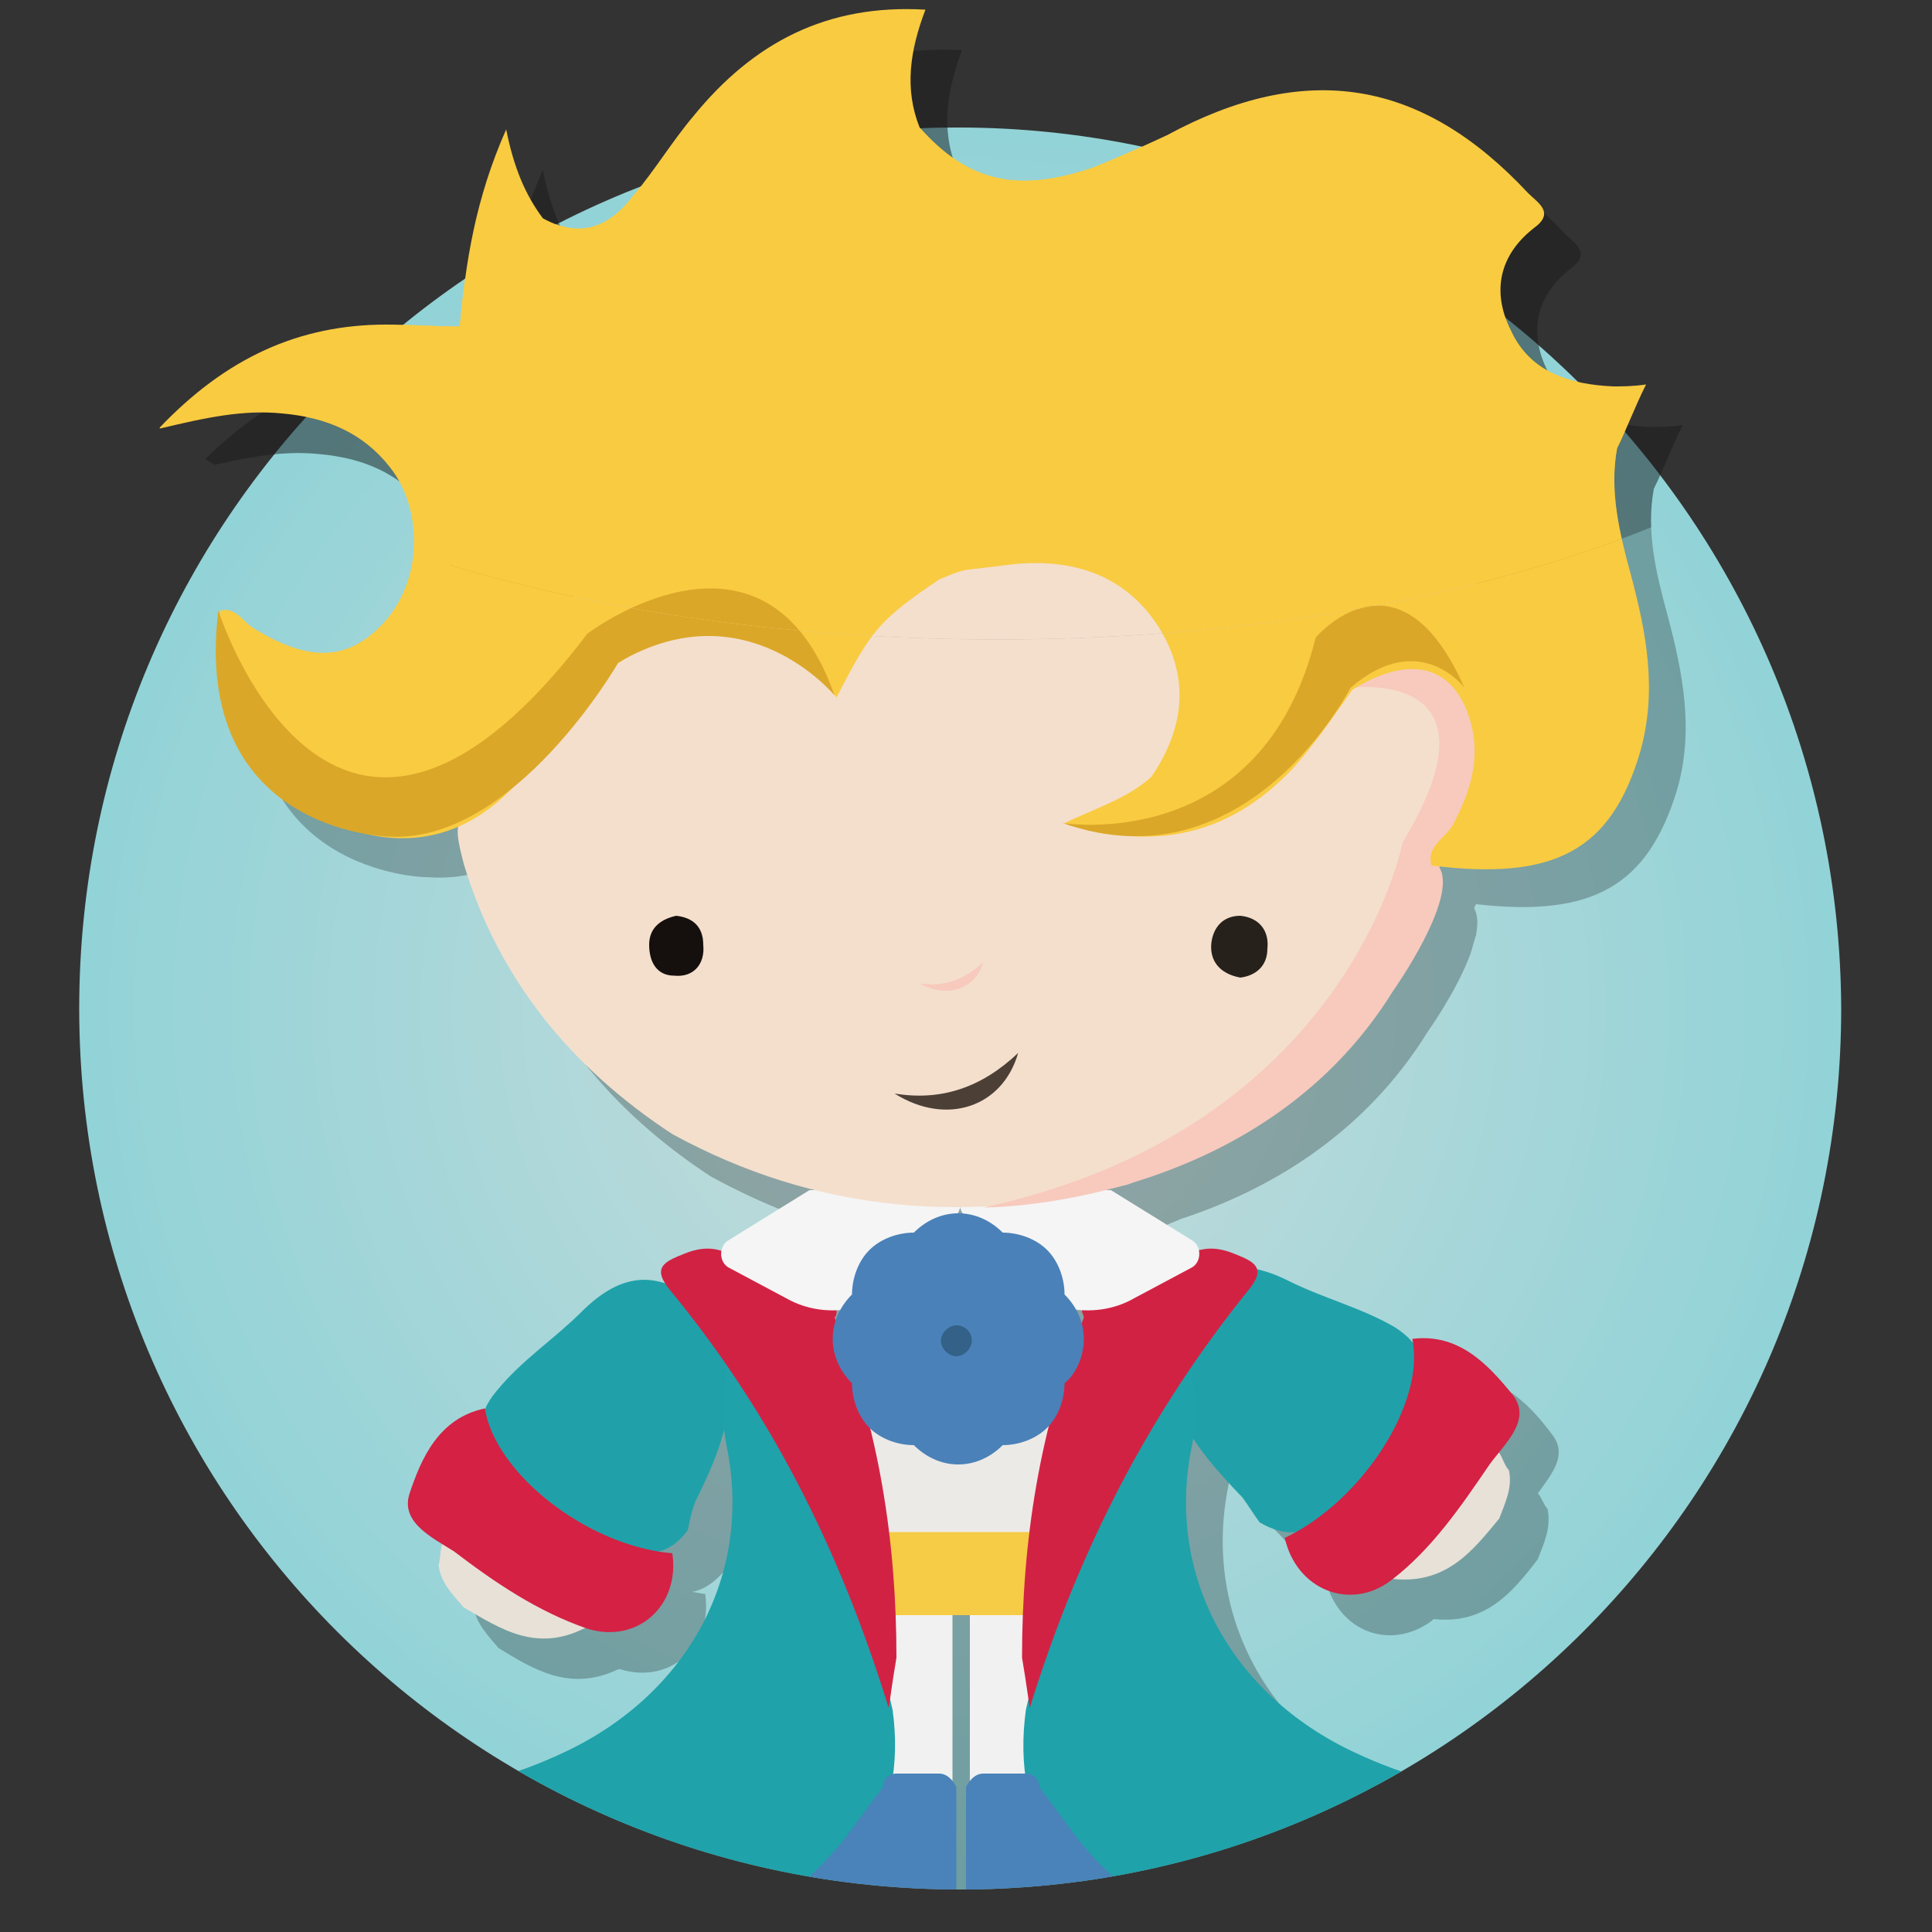 <?xml version="1.0" encoding="utf-8"?>
<!-- Generator: Adobe Illustrator 21.0.2, SVG Export Plug-In . SVG Version: 6.00 Build 0)  -->
<svg version="1.1" id="Capa_1" xmlns="http://www.w3.org/2000/svg" xmlns:xlink="http://www.w3.org/1999/xlink" x="0px" y="0px"
	 viewBox="0 0 100 100" style="enable-background:new 0 0 100 100;" xml:space="preserve">
<rect x="0" y="0" width="100" height="100" fill="#333333" stroke="none"/>
<g>
	<g>
		<defs>
			<rect id="SVGID_36_" x="-120" width="100" height="100"/>
		</defs>
		<clipPath id="SVGID_2_">
			<use xlink:href="#SVGID_36_"  style="overflow:visible;"/>
		</clipPath>
		<g style="clip-path:url(#SVGID_2_);">
			<defs>
				<rect id="SVGID_49_" x="-120" width="100" height="100"/>
			</defs>
			<clipPath id="SVGID_4_">
				<use xlink:href="#SVGID_49_"  style="overflow:visible;"/>
			</clipPath>
			<g style="clip-path:url(#SVGID_4_);">
				<defs>
					<path id="SVGID_51_" d="M11.1,52.2C11.1,27,31.5,6.6,56.7,6.6s45.6,20.4,45.6,45.6S81.9,97.7,56.7,97.7S11.1,77.3,11.1,52.2"/>
				</defs>
				<clipPath id="SVGID_5_">
					<use xlink:href="#SVGID_51_"  style="overflow:visible;"/>
				</clipPath>
				<g style="opacity:0.25;clip-path:url(#SVGID_5_);">
					<g>
						<defs>
							<rect id="SVGID_53_" x="-30" y="2.5" width="177.4" height="127.5"/>
						</defs>
						<clipPath id="SVGID_7_">
							<use xlink:href="#SVGID_53_"  style="overflow:visible;"/>
						</clipPath>
						<path style="clip-path:url(#SVGID_7_);" d="M147.2,125.2c-2.8-14.1-10.5-23.7-23.3-28.6c-9.2-3.5-18.8-3.3-28.3-1.9
							c-5.6,0.8-11.2,0.5-16.5-2c-6.4-3-9.8-9.2-8.4-15.9c0-0.2,0.1-0.3,0.1-0.4c0.7,1.1,1.6,2.1,2.6,3.1c0.4,0.4,0.6,0.9,0.9,1.3
							c0.7,0.4,1.3,0.6,2,0.5c-0.2,0.1-0.4,0.2-0.6,0.4c0.6,2.7,3.3,3.8,5.5,2.2c0,0,0.1-0.1,0.1-0.1c2.7,0.3,4.1-1.4,5.4-3.1
							c0.3-0.8,0.7-1.6,0.5-2.6c-0.2-0.2-0.3-0.6-0.5-0.8c0.7-1,1.6-2,0.7-3.1c-1.2-1.6-2.8-3.2-5.2-2.9c0,0.1,0,0.2,0,0.3
							c-0.2-0.3-0.6-0.6-1-0.8c-1.7-1.1-3.7-1.5-5.5-2.4c-0.6-0.3-1.1-0.5-1.6-0.6C74,67.4,73.6,67.2,73,67
							c-0.7-0.3-1.3-0.4-1.9-0.2c0-0.2-0.1-0.4-0.4-0.6l-4.2-2.6h-0.2c0.4-0.1,0.8-0.2,1.2-0.3c0.2-0.1,0.5-0.2,0.7-0.3
							c4.3-1.4,9.4-4.2,12.8-9.7c0,0,1.5-2.1,2.2-4c0.1-0.3,0.2-0.7,0.3-1c0.1-0.6,0.1-1-0.1-1.4l0.1-0.2c6.1,0.7,8.9-1,10.4-5.9
							c0.9-3.1,0.3-6.1-0.5-9.1c-0.6-2.2-1.1-4.3-0.7-6.5c0.5-1,0.9-2.1,1.5-3.3C93.5,21.9,93,22,92.5,22c-2.2-0.1-4.3-0.7-5.3-2.9
							c-1-2-0.6-3.9,1.2-5.3c1.1-0.8,0.2-1.3-0.3-1.8c-5.5-5.9-11.5-6.9-18.7-3c-1.3,0.6-2.6,1.2-3.9,1.7c-3.9,1.3-6.4,0.7-8.9-2.1
							c-0.8-2-0.5-4,0.3-6.1C51.9,2.3,48,4.3,45,8c-1.1,1.3-2,2.8-3.1,4.1c-1.2,1.6-2.7,2.3-4.7,1.2c-0.9-1.2-1.5-2.6-1.9-4.6
							c-1.6,3.6-2.1,6.9-2.4,10.2c-1.3,0-2.6-0.1-3.8-0.1c-4.5,0-8.3,1.7-11.8,5.4c2.5-0.6,4.4-1,6.4-0.8c2.3,0.2,4.2,1,5.6,2.8
							c1.8,2.3,1.6,6-0.4,8.1c-1.8,1.9-3.8,2-6.7,0.2c-0.5-0.3-0.9-1.1-1.7-0.9c-1.4,11.5,8.7,11.7,8.7,11.7c0,0,0.1,0,0.1,0
							c1.3,0.1,2.5-0.1,3.6-0.6c-0.1,0.5,0,1.1,0.3,2.1c1.8,6,5.6,10.6,10.8,14c2.4,1.3,4.8,2.3,7.3,2.9h-0.3l-4.2,2.6
							c-0.2,0.1-0.3,0.4-0.4,0.6c-0.6-0.2-1.2-0.1-1.9,0.2c-0.9,0.3-1.5,0.6-1,1.5c-1.5-0.5-2.9,0.1-4.3,1.5
							c-1.4,1.4-3.1,2.5-4.4,4.1c-0.3,0.4-0.5,0.8-0.6,1.1c0-0.1,0-0.2-0.1-0.3c-2.4,0.5-3.3,2.6-3.9,4.4c-0.4,1.3,0.7,2,1.7,2.6
							c-0.1,0.3-0.1,0.7-0.2,1c0.1,0.9,0.8,1.6,1.3,2.2c1.8,1.1,3.7,2.3,6.2,1.1c0,0,0.1,0,0.1,0c2.6,0.8,4.8-1.2,4.4-3.9
							c-0.2,0-0.5-0.1-0.7-0.1c0.6-0.1,1.2-0.5,1.7-1.1c0.1-0.5,0.2-1,0.4-1.5c0.6-1.2,1.1-2.5,1.4-3.7c0,0.3,0.1,0.6,0.1,0.8
							c1.4,6.7-2,12.9-8.4,15.9c-5.3,2.5-10.8,2.8-16.5,2c-9.6-1.4-19.1-1.5-28.3,1.9c-12.8,4.8-20.5,14.4-23.3,28.6
							c-0.4,2-0.3,2.8,0.2,4.9c0.9-0.2,0.9-1.3,1.6-1.7c1-1.6,1.9-3.2,2.8-4.8c2.3-0.5,3.9-2.3,5.9-3.4c5.4-3.2,11.1-5.6,16.9-7.9
							c6.9-2,13.7-4.2,20.8-5.4c8.8-1.6,17.7-3,26.7-3l-0.7,1.6c-0.3,0.7,0.2,1.5,1,1.5l4.8-0.1c0.4,0,0.8-0.1,1.2-0.2l3.4-1.3v1
							c0,0.4,0.3,0.7,0.7,0.7h2.2c0.4,0,0.7-0.3,0.7-0.7V94.5c0-0.1,0-0.3-0.1-0.4v-8.6h0.9v20.6c0,0.4,0.3,0.7,0.7,0.7h2.2
							c0.4,0,0.7-0.3,0.7-0.7v-1l3.4,1.3c0.4,0.1,0.8,0.2,1.2,0.2l4.8,0.1c0.8,0,1.3-0.8,1-1.5l-0.7-1.6c9,0.1,17.8,1.5,26.6,3
							c7.1,1.2,13.9,3.5,20.8,5.4c5.7,2.4,11.5,4.7,16.9,7.9c1.9,1.1,3.5,2.9,5.8,3.4c1,1.6,1.9,3.2,2.9,4.8
							c0.7,0.4,0.7,1.5,1.6,1.7C147.5,128,147.6,127.2,147.2,125.2 M65.2,70.2c0,0.1-0.1,0.2-0.1,0.4c-0.1-0.3-0.2-0.6-0.4-0.8
							c0.2,0,0.3,0,0.5,0c0,0.1,0,0.1,0,0.2C65.1,70.1,65.2,70.2,65.2,70.2 M58.7,64.8c0-0.1,0.1-0.2,0.1-0.2c0,0.1,0,0.2,0.1,0.3
							C58.8,64.8,58.7,64.8,58.7,64.8 M52.3,70c0-0.1,0-0.1,0-0.2c0.1,0,0.1,0,0.2,0C52.4,69.8,52.4,69.9,52.3,70 M46.8,72.8
							C46.7,72.8,46.7,72.9,46.8,72.8C46.7,72.8,46.7,72.8,46.8,72.8C46.7,72.8,46.7,72.8,46.8,72.8 M46.3,101.9
							C46.3,101.9,46.3,101.9,46.3,101.9C46.3,101.8,46.3,101.8,46.3,101.9L46.3,101.9C46.3,101.9,46.3,101.9,46.3,101.9"/>
					</g>
				</g>
				<path style="clip-path:url(#SVGID_5_);fill:#D71F42;" d="M8.2,99.5L8.2,99.5c3.2-1,6.4-0.9,9.7-1.1C26.3,98,34.6,100,43,99.5
					c2.2-0.1,1,1.3,0.8,2.2l-0.2,0l-0.2,0.1c-9.1,0-18.1,1.5-27.1,3.1c-7.1,1.2-13.9,3.5-20.8,5.4c-5.7,2.4-11.5,4.7-16.9,7.9
					c-2,1.2-3.7,3-6.1,3.5C-19.1,108.1-6.9,101.3,8.2,99.5"/>
				<path style="clip-path:url(#SVGID_5_);fill:#1FA2AA;" d="M53.3,88.5c-1.6-7-4.4-13.4-8-19.5c-0.7,1.9-1,3.7-0.6,5.8
					c1.4,6.7-2,12.9-8.4,15.9c-5.3,2.5-10.8,2.8-16.5,2c-9.6-1.4-19.1-1.5-28.3,1.9c-12.8,4.8-20.5,14.4-23.3,28.6
					c-0.4,2-0.3,2.8,0.2,4.9c0.9-0.2,0.9-1.3,1.6-1.7c1.6-2.6,3.1-5.4,4.9-7.8c7.7-10.6,18.2-16,30.3-18.3
					c8.2-1.6,16.4-1.5,24.6-0.7c5.3,0.5,10.6,1.1,16,0C51.1,98.6,54.1,94.3,53.3,88.5"/>
			</g>
			<g style="clip-path:url(#SVGID_4_);">
				<defs>
					<path id="SVGID_55_" d="M108.8,11c0,12.2-22.5,22.1-50.2,22.1S8.5,23.2,8.5,11S31-11.1,58.7-11.1S108.8-1.2,108.8,11"/>
				</defs>
				<clipPath id="SVGID_9_">
					<use xlink:href="#SVGID_55_"  style="overflow:visible;"/>
				</clipPath>
				<g style="opacity:0.25;clip-path:url(#SVGID_9_);">
					<g>
						<defs>
							<rect id="SVGID_57_" x="-30" y="2.5" width="177.4" height="127.5"/>
						</defs>
						<clipPath id="SVGID_11_">
							<use xlink:href="#SVGID_57_"  style="overflow:visible;"/>
						</clipPath>
						<path style="clip-path:url(#SVGID_11_);" d="M147.2,125.2c-2.8-14.1-10.5-23.7-23.3-28.6c-9.2-3.5-18.8-3.3-28.3-1.9
							c-5.6,0.8-11.2,0.5-16.5-2c-6.4-3-9.8-9.2-8.4-15.9c0-0.2,0.1-0.3,0.1-0.4c0.7,1.1,1.6,2.1,2.6,3.1c0.4,0.4,0.6,0.9,0.9,1.3
							c0.7,0.4,1.3,0.6,2,0.5c-0.2,0.1-0.4,0.2-0.6,0.4c0.6,2.7,3.3,3.8,5.5,2.2c0,0,0.1-0.1,0.1-0.1c2.7,0.3,4.1-1.4,5.4-3.1
							c0.3-0.8,0.7-1.6,0.5-2.6c-0.2-0.2-0.3-0.6-0.5-0.8c0.7-1,1.6-2,0.7-3.1c-1.2-1.6-2.8-3.2-5.2-2.9c0,0.1,0,0.2,0,0.3
							c-0.2-0.3-0.6-0.6-1-0.8c-1.7-1.1-3.7-1.5-5.5-2.4c-0.6-0.3-1.1-0.5-1.6-0.6C74,67.4,73.6,67.2,73,67
							c-0.7-0.3-1.3-0.4-1.9-0.2c0-0.2-0.1-0.4-0.4-0.6l-4.2-2.6h-0.2c0.4-0.1,0.8-0.2,1.2-0.3c0.2-0.1,0.5-0.2,0.7-0.3
							c4.3-1.4,9.4-4.2,12.8-9.7c0,0,1.5-2.1,2.2-4c0.1-0.3,0.2-0.7,0.3-1c0.1-0.6,0.1-1-0.1-1.4l0.1-0.2c6.1,0.7,8.9-1,10.4-5.9
							c0.9-3.1,0.3-6.1-0.5-9.1c-0.6-2.2-1.1-4.3-0.7-6.5c0.5-1,0.9-2.1,1.5-3.3C93.5,21.9,93,22,92.5,22c-2.2-0.1-4.3-0.7-5.3-2.9
							c-1-2-0.6-3.9,1.2-5.3c1.1-0.8,0.2-1.3-0.3-1.8c-5.5-5.9-11.5-6.9-18.7-3c-1.3,0.6-2.6,1.2-3.9,1.7c-3.9,1.3-6.4,0.7-8.9-2.1
							c-0.8-2-0.5-4,0.3-6.1C51.9,2.3,48,4.3,45,8c-1.1,1.3-2,2.8-3.1,4.1c-1.2,1.6-2.7,2.3-4.7,1.2c-0.9-1.2-1.5-2.6-1.9-4.6
							c-1.6,3.6-2.1,6.9-2.4,10.2c-1.3,0-2.6-0.1-3.8-0.1c-4.5,0-8.3,1.7-11.8,5.4c2.5-0.6,4.4-1,6.4-0.8c2.3,0.2,4.2,1,5.6,2.8
							c1.8,2.3,1.6,6-0.4,8.1c-1.8,1.9-3.8,2-6.7,0.2c-0.5-0.3-0.9-1.1-1.7-0.9c-1.4,11.5,8.7,11.7,8.7,11.7c0,0,0.1,0,0.1,0
							c1.3,0.1,2.5-0.1,3.6-0.6c-0.1,0.5,0,1.1,0.3,2.1c1.8,6,5.6,10.6,10.8,14c2.4,1.3,4.8,2.3,7.3,2.9h-0.3l-4.2,2.6
							c-0.2,0.1-0.3,0.4-0.4,0.6c-0.6-0.2-1.2-0.1-1.9,0.2c-0.9,0.3-1.5,0.6-1,1.5c-1.5-0.5-2.9,0.1-4.3,1.5
							c-1.4,1.4-3.1,2.5-4.4,4.1c-0.3,0.4-0.5,0.8-0.6,1.1c0-0.1,0-0.2-0.1-0.3c-2.4,0.5-3.3,2.6-3.9,4.4c-0.4,1.3,0.7,2,1.7,2.6
							c-0.1,0.3-0.1,0.7-0.2,1c0.1,0.9,0.8,1.6,1.3,2.2c1.8,1.1,3.7,2.3,6.2,1.1c0,0,0.1,0,0.1,0c2.6,0.8,4.8-1.2,4.4-3.9
							c-0.2,0-0.5-0.1-0.7-0.1c0.6-0.1,1.2-0.5,1.7-1.1c0.1-0.5,0.2-1,0.4-1.5c0.6-1.2,1.1-2.5,1.4-3.7c0,0.3,0.1,0.6,0.1,0.8
							c1.4,6.7-2,12.9-8.4,15.9c-5.3,2.5-10.8,2.8-16.5,2c-9.6-1.4-19.1-1.5-28.3,1.9c-12.8,4.8-20.5,14.4-23.3,28.6
							c-0.4,2-0.3,2.8,0.2,4.9c0.9-0.2,0.9-1.3,1.6-1.7c1-1.6,1.9-3.2,2.8-4.8c2.3-0.5,3.9-2.3,5.9-3.4c5.4-3.2,11.1-5.6,16.9-7.9
							c6.9-2,13.7-4.2,20.8-5.4c8.8-1.6,17.7-3,26.7-3l-0.7,1.6c-0.3,0.7,0.2,1.5,1,1.5l4.8-0.1c0.4,0,0.8-0.1,1.2-0.2l3.4-1.3v1
							c0,0.4,0.3,0.7,0.7,0.7h2.2c0.4,0,0.7-0.3,0.7-0.7V94.5c0-0.1,0-0.3-0.1-0.4v-8.6h0.9v20.6c0,0.4,0.3,0.7,0.7,0.7h2.2
							c0.4,0,0.7-0.3,0.7-0.7v-1l3.4,1.3c0.4,0.1,0.8,0.2,1.2,0.2l4.8,0.1c0.8,0,1.3-0.8,1-1.5l-0.7-1.6c9,0.1,17.8,1.5,26.6,3
							c7.1,1.2,13.9,3.5,20.8,5.4c5.7,2.4,11.5,4.7,16.9,7.9c1.9,1.1,3.5,2.9,5.8,3.4c1,1.6,1.9,3.2,2.9,4.8
							c0.7,0.4,0.7,1.5,1.6,1.7C147.5,128,147.6,127.2,147.2,125.2 M65.2,70.2c0,0.1-0.1,0.2-0.1,0.4c-0.1-0.3-0.2-0.6-0.4-0.8
							c0.2,0,0.3,0,0.5,0c0,0.1,0,0.1,0,0.2C65.1,70.1,65.2,70.2,65.2,70.2 M58.7,64.8c0-0.1,0.1-0.2,0.1-0.2c0,0.1,0,0.2,0.1,0.3
							C58.8,64.8,58.7,64.8,58.7,64.8 M52.3,70c0-0.1,0-0.1,0-0.2c0.1,0,0.1,0,0.2,0C52.4,69.8,52.4,69.9,52.3,70 M46.8,72.8
							C46.7,72.8,46.7,72.9,46.8,72.8C46.7,72.8,46.7,72.8,46.8,72.8C46.7,72.8,46.7,72.8,46.8,72.8 M46.3,101.9
							C46.3,101.9,46.3,101.9,46.3,101.9C46.3,101.8,46.3,101.8,46.3,101.9L46.3,101.9C46.3,101.9,46.3,101.9,46.3,101.9"/>
					</g>
				</g>
				<path style="clip-path:url(#SVGID_9_);fill:#D71F42;" d="M8.2,99.5L8.2,99.5c3.2-1,6.4-0.9,9.7-1.1C26.3,98,34.6,100,43,99.5
					c2.2-0.1,1,1.3,0.8,2.2l-0.2,0l-0.2,0.1c-9.1,0-18.1,1.5-27.1,3.1c-7.1,1.2-13.9,3.5-20.8,5.4c-5.7,2.4-11.5,4.7-16.9,7.9
					c-2,1.2-3.7,3-6.1,3.5C-19.1,108.1-6.9,101.3,8.2,99.5"/>
				<path style="clip-path:url(#SVGID_9_);fill:#1FA2AA;" d="M53.3,88.5c-1.6-7-4.4-13.4-8-19.5c-0.7,1.9-1,3.7-0.6,5.8
					c1.4,6.7-2,12.9-8.4,15.9c-5.3,2.5-10.8,2.8-16.5,2c-9.6-1.4-19.1-1.5-28.3,1.9c-12.8,4.8-20.5,14.4-23.3,28.6
					c-0.4,2-0.3,2.8,0.2,4.9c0.9-0.2,0.9-1.3,1.6-1.7c1.6-2.6,3.1-5.4,4.9-7.8c7.7-10.6,18.2-16,30.3-18.3
					c8.2-1.6,16.4-1.5,24.6-0.7c5.3,0.5,10.6,1.1,16,0C51.1,98.6,54.1,94.3,53.3,88.5"/>
			</g>
		</g>
	</g>
</g>
<g>
	<g>
		<defs>
			<rect id="SVGID_59_" width="100" height="100"/>
		</defs>
		<clipPath id="SVGID_13_">
			<use xlink:href="#SVGID_59_"  style="overflow:visible;"/>
		</clipPath>
		<g style="clip-path:url(#SVGID_13_);">
			<defs>
				<path id="SVGID_61_" d="M4.1,52.2c0,25.2,20.4,45.6,45.6,45.6s45.6-20.4,45.6-45.6C95.2,27,74.8,6.6,49.6,6.6S4.1,27,4.1,52.2"
					/>
			</defs>
			<clipPath id="SVGID_14_">
				<use xlink:href="#SVGID_61_"  style="overflow:visible;"/>
			</clipPath>
			
				<radialGradient id="SVGID_16_" cx="0.978" cy="39.706" r="1" gradientTransform="matrix(45.576 0 0 -45.576 5.059 1861.797)" gradientUnits="userSpaceOnUse">
				<stop  offset="0" style="stop-color:#CADCDC"/>
				<stop  offset="1" style="stop-color:#92D3D7"/>
			</radialGradient>
			<rect x="4.1" y="6.6" style="clip-path:url(#SVGID_14_);fill:url(#SVGID_16_);" width="91.2" height="91.2"/>
		</g>
		<g style="clip-path:url(#SVGID_13_);">
			<defs>
				<path id="SVGID_64_" d="M4.1,52.2c0,25.2,20.4,45.6,45.6,45.6s45.6-20.4,45.6-45.6C95.2,27,74.8,6.6,49.6,6.6S4.1,27,4.1,52.2"
					/>
			</defs>
			<clipPath id="SVGID_18_">
				<use xlink:href="#SVGID_64_"  style="overflow:visible;"/>
			</clipPath>
			<g style="opacity:0.25;clip-path:url(#SVGID_18_);">
				<g>
					<defs>
						<rect id="SVGID_66_" x="-37.1" y="2.5" width="177.4" height="127.5"/>
					</defs>
					<clipPath id="SVGID_20_">
						<use xlink:href="#SVGID_66_"  style="overflow:visible;"/>
					</clipPath>
					<path style="clip-path:url(#SVGID_20_);" d="M140.1,125.2c-2.8-14.1-10.5-23.7-23.3-28.6c-9.2-3.5-18.8-3.3-28.3-1.9
						c-5.6,0.8-11.2,0.5-16.5-2c-6.4-3-9.8-9.2-8.4-15.9c0-0.2,0-0.3,0.1-0.4c0.7,1.1,1.6,2.1,2.6,3.1c0.4,0.4,0.6,0.9,0.9,1.3
						c0.7,0.4,1.3,0.6,2,0.5c-0.2,0.1-0.4,0.2-0.6,0.4c0.6,2.7,3.3,3.8,5.5,2.2c0,0,0.1-0.1,0.1-0.1c2.7,0.3,4.1-1.4,5.4-3.1
						c0.3-0.8,0.7-1.6,0.5-2.6c-0.2-0.2-0.3-0.6-0.5-0.8c0.7-1,1.6-2,0.7-3.1c-1.2-1.6-2.8-3.2-5.2-2.9c0,0.1,0,0.2,0,0.3
						c-0.2-0.3-0.6-0.6-1-0.8c-1.7-1.1-3.7-1.5-5.5-2.4c-0.6-0.3-1.1-0.5-1.6-0.6c-0.1-0.3-0.6-0.6-1.1-0.7
						c-0.7-0.3-1.3-0.4-1.9-0.2c0-0.2-0.1-0.4-0.4-0.6l-4.2-2.6h-0.2c0.4-0.1,0.8-0.2,1.2-0.3c0.2-0.1,0.5-0.2,0.7-0.3
						c4.3-1.4,9.4-4.2,12.8-9.7c0,0,1.5-2.1,2.2-4c0.1-0.3,0.2-0.7,0.3-1c0.1-0.6,0.1-1-0.1-1.4l0.1-0.2c6.1,0.7,8.9-1,10.4-5.9
						c0.9-3.1,0.3-6.1-0.5-9.1c-0.6-2.2-1.1-4.3-0.7-6.5c0.5-1,0.9-2.1,1.5-3.3c-0.7,0.1-1.2,0.1-1.7,0.1c-2.2-0.1-4.3-0.7-5.3-2.9
						c-1-2-0.6-3.9,1.2-5.3c1.1-0.8,0.2-1.3-0.3-1.8c-5.5-5.9-11.5-6.9-18.7-3c-1.3,0.6-2.6,1.2-3.9,1.7c-3.9,1.3-6.4,0.7-8.9-2.1
						c-0.8-2-0.5-4,0.3-6.1c-5.1-0.3-8.9,1.7-12,5.5c-1.1,1.3-2,2.8-3.1,4.1c-1.2,1.6-2.7,2.3-4.7,1.2c-0.9-1.2-1.5-2.6-1.9-4.6
						c-1.6,3.6-2.1,6.9-2.4,10.2c-1.3,0-2.6-0.1-3.8-0.1c-4.5,0-8.3,1.7-11.8,5.4c2.5-0.6,4.4-1,6.4-0.8c2.3,0.2,4.2,1,5.6,2.8
						c1.8,2.3,1.6,6-0.4,8.1c-1.8,1.9-3.8,2-6.7,0.2c-0.5-0.3-0.9-1.1-1.7-0.9c-1.4,11.5,8.7,11.7,8.7,11.7c0,0,0.1,0,0.1,0
						c1.3,0.1,2.5-0.1,3.6-0.6c-0.1,0.5,0,1.1,0.3,2.1c1.8,6,5.6,10.6,10.8,14c2.4,1.3,4.8,2.3,7.3,2.9h-0.3l-4.2,2.6
						c-0.2,0.1-0.3,0.4-0.4,0.6c-0.6-0.2-1.2-0.1-1.9,0.2c-0.9,0.3-1.5,0.6-1,1.5c-1.5-0.5-2.9,0.1-4.3,1.5
						c-1.4,1.4-3.1,2.5-4.4,4.1c-0.3,0.4-0.5,0.8-0.6,1.1c0-0.1,0-0.2-0.1-0.3c-2.4,0.5-3.3,2.6-3.9,4.4c-0.4,1.3,0.7,2,1.7,2.6
						c-0.1,0.3-0.1,0.7-0.2,1c0.1,0.9,0.8,1.6,1.3,2.2c1.8,1.1,3.7,2.3,6.2,1.1c0,0,0.1,0,0.1,0c2.6,0.8,4.8-1.2,4.4-3.9
						c-0.2,0-0.5-0.1-0.7-0.1c0.6-0.1,1.2-0.5,1.7-1.1c0.1-0.5,0.2-1,0.4-1.5c0.6-1.2,1.1-2.5,1.4-3.7c0,0.3,0.1,0.6,0.1,0.8
						c1.4,6.7-2,12.9-8.4,15.9c-5.3,2.5-10.8,2.8-16.5,2c-9.6-1.4-19.1-1.5-28.3,1.9c-12.8,4.8-20.5,14.4-23.3,28.6
						c-0.4,2-0.3,2.8,0.2,4.9c0.9-0.2,0.9-1.3,1.6-1.7c1-1.6,1.9-3.2,2.8-4.8c2.3-0.5,3.9-2.3,5.9-3.4c5.4-3.2,11.1-5.6,16.9-7.9
						c6.9-2,13.7-4.2,20.8-5.4c8.8-1.6,17.7-3,26.7-3l-0.7,1.6c-0.3,0.7,0.2,1.5,1,1.5l4.8-0.1c0.4,0,0.8-0.1,1.2-0.2l3.4-1.3v1
						c0,0.4,0.3,0.7,0.7,0.7h2.2c0.4,0,0.7-0.3,0.7-0.7V94.5c0-0.1,0-0.3-0.1-0.4v-8.6h0.9v20.6c0,0.4,0.3,0.7,0.7,0.7h2.2
						c0.4,0,0.7-0.3,0.7-0.7v-1l3.4,1.3c0.4,0.1,0.8,0.2,1.2,0.2l4.8,0.1c0.8,0,1.3-0.8,1-1.5l-0.7-1.6c9,0.1,17.8,1.5,26.6,3
						c7.1,1.2,13.9,3.5,20.8,5.4c5.7,2.4,11.5,4.7,16.9,7.9c1.9,1.1,3.6,2.9,5.8,3.4c1,1.6,1.9,3.2,2.9,4.8c0.7,0.4,0.7,1.5,1.6,1.7
						C140.4,128,140.5,127.2,140.1,125.2 M58.1,70.2c0,0.1-0.1,0.2-0.1,0.4c-0.1-0.3-0.2-0.6-0.4-0.8c0.2,0,0.3,0,0.5,0
						c0,0.1,0,0.1,0,0.2C58.1,70.1,58.1,70.2,58.1,70.2 M51.6,64.8c0-0.1,0.1-0.2,0.1-0.2c0,0.1,0,0.2,0.1,0.3
						C51.7,64.8,51.7,64.8,51.6,64.8 M45.3,70c0-0.1,0-0.1,0-0.2c0.1,0,0.1,0,0.2,0C45.4,69.8,45.3,69.9,45.3,70 M39.7,72.8
						C39.7,72.8,39.7,72.9,39.7,72.8C39.7,72.8,39.7,72.8,39.7,72.8C39.7,72.8,39.7,72.8,39.7,72.8 M39.2,101.9
						C39.2,101.9,39.2,101.9,39.2,101.9C39.2,101.8,39.3,101.8,39.2,101.9L39.2,101.9C39.2,101.9,39.2,101.9,39.2,101.9"/>
				</g>
			</g>
			<path style="clip-path:url(#SVGID_18_);fill:#E8E1D7;" d="M77.6,78.6c-1.4,1.7-2.8,3.5-5.7,3.1c1.7-2.2,3.5-4,4.9-6.2
				c0.8-1.2,0.9,0.2,1.3,0.6C78.3,77,77.9,77.8,77.6,78.6"/>
			<path style="clip-path:url(#SVGID_18_);fill:#20A1A9;" d="M60.9,67.8c1.4-2.5,3.4-2.7,5.8-1.5c1.8,0.9,3.8,1.4,5.5,2.4
				c1.4,0.9,1.8,2,1.2,3.5c-1.1,2.6-2.7,4.7-4.9,6.5c-1,0.8-2.1,0.8-3.3,0.1c-0.3-0.4-0.6-0.9-0.9-1.3C61.7,74.8,59.4,72,60.9,67.8"
				/>
			<path style="clip-path:url(#SVGID_18_);fill:#D42144;" d="M73.1,69.3c2.4-0.3,3.9,1.3,5.2,2.9c1,1.3-0.4,2.5-1.2,3.6
				c-1.5,2.2-3,4.4-5.1,6c-2.1,1.6-4.9,0.5-5.5-2.2C70.5,77.7,73.8,72.6,73.1,69.3"/>
			<path style="clip-path:url(#SVGID_18_);fill:#E8E1D7;" d="M24,83.2c1.9,1.1,3.8,2.4,6.4,1c-2.3-1.5-4.7-2.6-6.7-4.2
				c-1.1-0.8-0.8,0.5-1,1C22.8,81.9,23.4,82.5,24,83.2"/>
			<path style="clip-path:url(#SVGID_18_);fill:#20A1A9;" d="M36.1,67.4c-2.2-1.8-4.1-1.4-6,0.5c-1.4,1.4-3.1,2.5-4.4,4.1
				c-1.1,1.3-1,2.5,0,3.7c1.9,2.1,4.2,3.6,6.8,4.5c1.3,0.4,2.3,0.1,3.1-1c0.1-0.5,0.2-1,0.4-1.5C37.7,74.3,38.9,70.9,36.1,67.4"/>
			<path style="clip-path:url(#SVGID_18_);fill:#D42144;" d="M25.1,72.9c-2.4,0.5-3.3,2.6-3.9,4.4c-0.5,1.5,1.2,2.3,2.3,3
				c2.1,1.6,4.3,3.1,6.9,4c2.6,0.8,4.8-1.2,4.4-3.9C30.3,80,25.6,76.2,25.1,72.9"/>
			<path style="clip-path:url(#SVGID_18_);fill:#D71F42;" d="M98.3,99.5L98.3,99.5c-3.2-1-6.4-0.9-9.7-1.1
				c-8.4-0.4-16.7,1.6-25.2,1.1c-2.2-0.1-1,1.3-0.8,2.2l0.2,0l0.2,0.1c9.1,0,18.1,1.5,27.1,3.1c7.1,1.2,13.9,3.5,20.8,5.4
				c5.7,2.4,11.5,4.7,16.9,7.9c2,1.2,3.7,3,6.1,3.5C125.5,108.1,113.3,101.3,98.3,99.5"/>
			<path style="clip-path:url(#SVGID_18_);fill:#D71F42;" d="M1.1,99.5L1.1,99.5c3.2-1,6.4-0.9,9.7-1.1C19.2,98,27.5,100,36,99.5
				c2.2-0.1,1,1.3,0.8,2.2l-0.2,0l-0.2,0.1c-9.1,0-18.1,1.5-27.1,3.1c-7.1,1.2-13.9,3.5-20.8,5.4c-5.7,2.4-11.5,4.7-16.9,7.9
				c-2,1.2-3.7,3-6.1,3.5C-26.1,108.1-14,101.3,1.1,99.5"/>
			<rect x="45.6" y="82.4" style="clip-path:url(#SVGID_18_);fill:#F1F1F1;" width="3.7" height="10.5"/>
			<rect x="50.2" y="82.4" style="clip-path:url(#SVGID_18_);fill:#F1F1F1;" width="3.7" height="10.5"/>
			<rect x="44.8" y="77.7" style="clip-path:url(#SVGID_18_);fill:#F6CB45;" width="9" height="5.9"/>
			<rect x="43.5" y="71.7" style="clip-path:url(#SVGID_18_);fill:#ECEAE7;" width="11.7" height="7.6"/>
			<path style="clip-path:url(#SVGID_18_);fill:#1FA2AA;" d="M53.1,88.5c1.6-7,4.4-13.4,8-19.5c0.7,1.9,1,3.7,0.6,5.8
				c-1.4,6.7,2,12.9,8.4,15.9c5.3,2.5,10.8,2.8,16.5,2c9.6-1.4,19.1-1.5,28.3,1.9c12.8,4.8,20.5,14.4,23.3,28.6
				c0.4,2,0.3,2.8-0.2,4.9c-0.9-0.2-0.9-1.3-1.6-1.7c-1.6-2.6-3.1-5.4-4.9-7.8c-7.7-10.6-18.2-16-30.3-18.3
				c-8.2-1.6-16.4-1.5-24.6-0.7c-5.3,0.5-10.6,1.1-16,0C55.2,98.6,52.3,94.3,53.1,88.5"/>
			<path style="clip-path:url(#SVGID_18_);fill:#1FA2AA;" d="M46.2,88.5c-1.6-7-4.4-13.4-8-19.5c-0.7,1.9-1,3.7-0.6,5.8
				c1.4,6.7-2,12.9-8.4,15.9c-5.3,2.5-10.8,2.8-16.5,2c-9.6-1.4-19.1-1.5-28.3,1.9c-12.8,4.8-20.5,14.4-23.3,28.6
				c-0.4,2-0.3,2.8,0.2,4.9c0.9-0.2,0.9-1.3,1.6-1.7c1.6-2.6,3.1-5.4,4.9-7.8c7.7-10.6,18.2-16,30.3-18.3c8.2-1.6,16.4-1.5,24.6-0.7
				c5.3,0.5,10.6,1.1,16,0C44,98.6,47,94.3,46.2,88.5"/>
			<path style="clip-path:url(#SVGID_18_);fill:#D22244;" d="M43.2,68.2c2.3,5.7,3.2,11.6,3.2,17.6c-0.1,0.6-0.2,1.2-0.4,2.6
				C43.4,80,39.8,73,34.7,66.8c-1-1.2-0.3-1.5,0.7-1.9c1.2-0.5,2.1-0.3,3.1,0.5c1.1,0.9,2.4,1.6,3.9,1.8c0.3,0,0.5,0.1,0.7,0.3
				c0.1,0.1,0.2,0.3,0.2,0.4C43.3,68.1,43.2,68.2,43.2,68.2"/>
			<path style="clip-path:url(#SVGID_18_);fill:#D22244;" d="M56.1,68.2c-2.3,5.7-3.2,11.6-3.2,17.6c0.1,0.6,0.2,1.2,0.4,2.6
				C55.9,80,59.6,73,64.6,66.8c1-1.2,0.3-1.5-0.7-1.9c-1.2-0.5-2.1-0.3-3.1,0.5c-1.1,0.9-2.4,1.6-3.9,1.8c-0.3,0-0.5,0.1-0.7,0.3
				c-0.1,0.1-0.2,0.3-0.2,0.4C56.1,68.1,56.1,68.2,56.1,68.2"/>
			<path style="clip-path:url(#SVGID_18_);fill:#F5F5F5;" d="M50.6,61.6h6.9l4.2,2.6c0.5,0.3,0.5,1.1,0,1.4l-3,1.6
				c-2.1,1.2-4.9,0.6-6.4-1.2l-2.4-3.1C49.4,62.3,49.8,61.6,50.6,61.6"/>
			<path style="clip-path:url(#SVGID_18_);fill:#F5F5F5;" d="M48.8,61.6h-6.9l-4.2,2.6c-0.5,0.3-0.5,1.1,0,1.4l3,1.6
				c2.1,1.2,4.9,0.6,6.4-1.2l2.4-3.1C50,62.3,49.5,61.6,48.8,61.6"/>
			<path style="clip-path:url(#SVGID_18_);fill:#4A81B8;" d="M56.1,69.3c0-0.9-0.4-1.7-1-2.3c0-0.8-0.3-1.7-0.9-2.3
				c-0.6-0.6-1.5-0.9-2.3-0.9c-0.6-0.6-1.4-1-2.3-1c-0.9,0-1.7,0.4-2.3,1c-0.8,0-1.7,0.3-2.3,0.9c-0.6,0.6-0.9,1.5-0.9,2.3
				c-0.6,0.6-1,1.4-1,2.3s0.4,1.7,1,2.3c0,0.8,0.3,1.7,0.9,2.3c0.6,0.6,1.5,0.9,2.3,0.9c0.6,0.6,1.4,1,2.3,1c0.9,0,1.7-0.4,2.3-1
				c0.8,0,1.7-0.3,2.3-0.9c0.6-0.6,0.9-1.5,0.9-2.3C55.7,71.1,56.1,70.2,56.1,69.3 M49.7,69.6c0,0-0.1,0-0.1,0c0,0-0.1,0-0.1,0
				c0,0-0.1-0.1-0.1-0.1c0,0-0.1-0.1-0.1-0.1c0,0,0-0.1,0-0.1c0,0,0-0.1,0-0.1c0,0,0.1-0.1,0.1-0.1c0,0,0.1-0.1,0.1-0.1
				c0,0,0.1,0,0.1,0c0,0,0.1,0,0.1,0c0,0,0.1,0.1,0.1,0.1c0,0,0.1,0.1,0.1,0.1c0,0,0,0.1,0,0.1c0,0,0,0.1,0,0.1
				C49.8,69.5,49.8,69.5,49.7,69.6C49.7,69.6,49.7,69.6,49.7,69.6"/>
			<path style="clip-path:url(#SVGID_18_);fill:#336187;" d="M50.3,69.4c0,0.4-0.4,0.8-0.8,0.8s-0.8-0.4-0.8-0.8
				c0-0.4,0.4-0.8,0.8-0.8S50.3,68.9,50.3,69.4"/>
			<path style="clip-path:url(#SVGID_18_);fill:#F4DFCD;" d="M50,23.4c-25,0-23.2,17.3-25.4,18.4c-1.2,0.6-1,1.3-0.6,2.9
				c1.8,6,5.6,10.6,10.8,14c7.5,4.1,15.4,4.7,23.6,2.6c0.9-0.4,1.7-0.7,2.6-1.1c5.4-2.3,9.7-6,12.4-11.3c0.6-1.2,1.5-2.5,1-4
				C73.5,44.9,92.9,23.4,50,23.4"/>
			<path style="clip-path:url(#SVGID_18_);fill:#26211B;" d="M64.2,50.6c-1.1-0.2-1.6-0.9-1.5-1.8c0.1-0.8,0.6-1.4,1.5-1.4
				c1,0.1,1.5,0.8,1.4,1.7C65.6,50,65,50.5,64.2,50.6"/>
			<path style="clip-path:url(#SVGID_18_);fill:#4C4036;" d="M46.3,56.6c2.4,0.4,4.5-0.3,6.4-2.1C51.9,57.3,49,58.3,46.3,56.6"/>
			<path style="clip-path:url(#SVGID_18_);fill:#F7CABD;" d="M47.6,50.9c1.3,0.2,2.3-0.2,3.3-1.1C50.5,51.2,49,51.7,47.6,50.9"/>
			<path style="clip-path:url(#SVGID_18_);fill:#15100D;" d="M35,47.4c0.9,0.1,1.4,0.6,1.4,1.5c0.1,1-0.5,1.7-1.5,1.6
				c-0.9,0-1.3-0.7-1.3-1.6C33.6,48.1,34.1,47.6,35,47.4"/>
			<path style="clip-path:url(#SVGID_18_);fill:#4983B9;" d="M48.6,91.8h-2.2c-0.4,0-0.7,0.3-0.7,0.7l-0.6,0.8l-1.4,1.9
				c-1.8,2.2-3.3,3.3-5.4,4.1c-0.1,0-0.2,0.1-0.3,0.2l-0.6,0.4c-0.6,0.3-1,0.9-1.1,1.6l-0.8,1.9c-0.3,0.7,0.2,1.5,1,1.5l4.8-0.1
				c0.4,0,0.8-0.1,1.2-0.2l3.4-1.3v1c0,0.4,0.3,0.7,0.7,0.7h2.2c0.4,0,0.7-0.3,0.7-0.7V92.5C49.3,92.1,49,91.8,48.6,91.8"/>
			<path style="clip-path:url(#SVGID_18_);fill:#4983B9;" d="M50.9,91.8h2.2c0.4,0,0.7,0.3,0.7,0.7l0.6,0.8l1.4,1.9
				c1.8,2.2,3.3,3.3,5.4,4.1c0.1,0,0.2,0.1,0.3,0.2l0.6,0.4c0.6,0.3,1,0.9,1.1,1.6l0.8,1.9c0.3,0.7-0.2,1.5-1,1.5l-4.8-0.1
				c-0.4,0-0.8-0.1-1.2-0.2l-3.4-1.3v1c0,0.4-0.3,0.7-0.7,0.7h-2.2c-0.4,0-0.7-0.3-0.7-0.7V92.5C50.2,92.1,50.5,91.8,50.9,91.8"/>
			<path style="clip-path:url(#SVGID_18_);fill:#F7CABD;" d="M69.9,35.6c0,0,8.2-1.1,2.7,8c0,0-2.8,14.8-21.7,18.9
				c0,0,14.2,0.1,21.2-11.2c0,0,3.4-4.8,2.4-6.4l1.6-3.1l0.7-4l-1-2.2l-2.4-1.5h-2.2L69.9,35.6z"/>
			<path style="clip-path:url(#SVGID_18_);fill:#F9CB41;" d="M84.4,29.7c-0.6-2.2-1.1-4.3-0.7-6.5c0.5-1,0.9-2.1,1.5-3.3
				c-0.7,0.1-1.2,0.1-1.7,0.1c-2.2-0.1-4.3-0.7-5.3-2.9c-1-2-0.6-3.9,1.2-5.3c1.1-0.8,0.2-1.3-0.3-1.8c-5.5-5.9-11.5-6.9-18.7-3
				c-1.3,0.6-2.6,1.2-3.9,1.7c-3.9,1.3-6.4,0.7-8.9-2.1c-0.8-2-0.5-4,0.3-6.1c-5.1-0.3-8.9,1.7-12,5.5c-1.1,1.3-2,2.8-3.1,4.1
				c-1.2,1.6-2.7,2.3-4.7,1.2c-0.9-1.2-1.5-2.6-1.9-4.6c-1.6,3.6-2.1,6.9-2.4,10.2c-1.3,0-2.6-0.1-3.8-0.1c-4.5,0-8.3,1.7-11.8,5.4
				c2.5-0.6,4.4-1,6.4-0.8c2.3,0.2,4.2,1,5.6,2.8c1.8,2.3,1.6,6-0.4,8.1c-1.8,1.9-3.8,2-6.7,0.2c-0.5-0.3-0.9-1.1-1.7-0.9
				c-0.5,5.4,1.3,9,5.4,10.8c0,0,0,0,0,0l0,0c0,0,0,0,0,0c0,0,0,0,0,0c5.1,2.4,9.5,0.4,12.5-5.7c1.9-2,4-3.7,7-3.9
				c2.9-0.2,5.2,1,7,3.3c1.8-3.5,2.2-4,5.3-6.1c0,0,0,0,0,0c0.5-0.2,0.9-0.4,1.4-0.5c0.8-0.1,1.7-0.2,2.5-0.3
				c3.1-0.3,5.8,0.6,7.5,3.3c1.6,2.6,1.3,5.2-0.4,7.7c-1.2,1.1-2.8,1.6-4.5,2.4c4.7,1.5,8.5,0.6,11.7-2.7c1.2-1.3,2.2-2.8,3.2-4.2
				c2.9-1.8,5.1-1.3,6,1.3c0.7,2,0.2,3.8-0.8,5.7c-0.4,0.7-1.4,1.1-1.1,2.1c6.4,0.8,9.3-0.8,10.8-5.9C85.8,35.7,85.2,32.7,84.4,29.7
				"/>
			<path style="clip-path:url(#SVGID_18_);fill:#DBA728;" d="M11.3,31.6c0,0,5.9,18.6,19.1,1.2c0,0,9.2-7,12.8,3.2
				c0,0-4.6-5.6-11.2-1.7c0,0-5.4,9.4-11.9,9C20.1,43.3,9.9,43.1,11.3,31.6"/>
			<path style="clip-path:url(#SVGID_18_);fill:#DBA728;" d="M55,42.6c0,0,10.3,1.7,13.1-9.6c0,0,4.3-5.1,7.7,2.6c0,0-2.3-3.1-5.9,0
				C69.9,35.6,64.6,46,55,42.6"/>
		</g>
		<g style="clip-path:url(#SVGID_13_);">
			<defs>
				<path id="SVGID_68_" d="M8.1,0C3.8,3.2,1.4,7,1.4,11c0,12.2,22.5,22.1,50.2,22.1c23.1,0,42.6-6.9,48.4-16.3V5.2
					c-1.1-1.8-2.8-3.6-4.9-5.2H8.1z"/>
			</defs>
			<clipPath id="SVGID_22_">
				<use xlink:href="#SVGID_68_"  style="overflow:visible;"/>
			</clipPath>
			<g style="opacity:0.25;clip-path:url(#SVGID_22_);">
				<g>
					<defs>
						<rect id="SVGID_70_" x="-37.1" y="2.5" width="177.4" height="127.5"/>
					</defs>
					<clipPath id="SVGID_24_">
						<use xlink:href="#SVGID_70_"  style="overflow:visible;"/>
					</clipPath>
					<path style="clip-path:url(#SVGID_24_);" d="M140.1,125.2c-2.8-14.1-10.5-23.7-23.3-28.6c-9.2-3.5-18.8-3.3-28.3-1.9
						c-5.6,0.8-11.2,0.5-16.5-2c-6.4-3-9.8-9.2-8.4-15.9c0-0.2,0-0.3,0.1-0.4c0.7,1.1,1.6,2.1,2.6,3.1c0.4,0.4,0.6,0.9,0.9,1.3
						c0.7,0.4,1.3,0.6,2,0.5c-0.2,0.1-0.4,0.2-0.6,0.4c0.6,2.7,3.3,3.8,5.5,2.2c0,0,0.1-0.1,0.1-0.1c2.7,0.3,4.1-1.4,5.4-3.1
						c0.3-0.8,0.7-1.6,0.5-2.6c-0.2-0.2-0.3-0.6-0.5-0.8c0.7-1,1.6-2,0.7-3.1c-1.2-1.6-2.8-3.2-5.2-2.9c0,0.1,0,0.2,0,0.3
						c-0.2-0.3-0.6-0.6-1-0.8c-1.7-1.1-3.7-1.5-5.5-2.4c-0.6-0.3-1.1-0.5-1.6-0.6c-0.1-0.3-0.6-0.6-1.1-0.7
						c-0.7-0.3-1.3-0.4-1.9-0.2c0-0.2-0.1-0.4-0.4-0.6l-4.2-2.6h-0.2c0.4-0.1,0.8-0.2,1.2-0.3c0.2-0.1,0.5-0.2,0.7-0.3
						c4.3-1.4,9.4-4.2,12.8-9.7c0,0,1.5-2.1,2.2-4c0.1-0.3,0.2-0.7,0.3-1c0.1-0.6,0.1-1-0.1-1.4l0.1-0.2c6.1,0.7,8.9-1,10.4-5.9
						c0.9-3.1,0.3-6.1-0.5-9.1c-0.6-2.2-1.1-4.3-0.7-6.5c0.5-1,0.9-2.1,1.5-3.3c-0.7,0.1-1.2,0.1-1.7,0.1c-2.2-0.1-4.3-0.7-5.3-2.9
						c-1-2-0.6-3.9,1.2-5.3c1.1-0.8,0.2-1.3-0.3-1.8c-5.5-5.9-11.5-6.9-18.7-3c-1.3,0.6-2.6,1.2-3.9,1.7c-3.9,1.3-6.4,0.7-8.9-2.1
						c-0.8-2-0.5-4,0.3-6.1c-5.1-0.3-8.9,1.7-12,5.5c-1.1,1.3-2,2.8-3.1,4.1c-1.2,1.6-2.7,2.3-4.7,1.2c-0.9-1.2-1.5-2.6-1.9-4.6
						c-1.6,3.6-2.1,6.9-2.4,10.2c-1.3,0-2.6-0.1-3.8-0.1c-4.5,0-8.3,1.7-11.8,5.4c2.5-0.6,4.4-1,6.4-0.8c2.3,0.2,4.2,1,5.6,2.8
						c1.8,2.3,1.6,6-0.4,8.1c-1.8,1.9-3.8,2-6.7,0.2c-0.5-0.3-0.9-1.1-1.7-0.9c-1.4,11.5,8.7,11.7,8.7,11.7c0,0,0.1,0,0.1,0
						c1.3,0.1,2.5-0.1,3.6-0.6c-0.1,0.5,0,1.1,0.3,2.1c1.8,6,5.6,10.6,10.8,14c2.4,1.3,4.8,2.3,7.3,2.9h-0.3l-4.2,2.6
						c-0.2,0.1-0.3,0.4-0.4,0.6c-0.6-0.2-1.2-0.1-1.9,0.2c-0.9,0.3-1.5,0.6-1,1.5c-1.5-0.5-2.9,0.1-4.3,1.5
						c-1.4,1.4-3.1,2.5-4.4,4.1c-0.3,0.4-0.5,0.8-0.6,1.1c0-0.1,0-0.2-0.1-0.3c-2.4,0.5-3.3,2.6-3.9,4.4c-0.4,1.3,0.7,2,1.7,2.6
						c-0.1,0.3-0.1,0.7-0.2,1c0.1,0.9,0.8,1.6,1.3,2.2c1.8,1.1,3.7,2.3,6.2,1.1c0,0,0.1,0,0.1,0c2.6,0.8,4.8-1.2,4.4-3.9
						c-0.2,0-0.5-0.1-0.7-0.1c0.6-0.1,1.2-0.5,1.7-1.1c0.1-0.5,0.2-1,0.4-1.5c0.6-1.2,1.1-2.5,1.4-3.7c0,0.3,0.1,0.6,0.1,0.8
						c1.4,6.7-2,12.9-8.4,15.9c-5.3,2.5-10.8,2.8-16.5,2c-9.6-1.4-19.1-1.5-28.3,1.9c-12.8,4.8-20.5,14.4-23.3,28.6
						c-0.4,2-0.3,2.8,0.2,4.9c0.9-0.2,0.9-1.3,1.6-1.7c1-1.6,1.9-3.2,2.8-4.8c2.3-0.5,3.9-2.3,5.9-3.4c5.4-3.2,11.1-5.6,16.9-7.9
						c6.9-2,13.7-4.2,20.8-5.4c8.8-1.6,17.7-3,26.7-3l-0.7,1.6c-0.3,0.7,0.2,1.5,1,1.5l4.8-0.1c0.4,0,0.8-0.1,1.2-0.2l3.4-1.3v1
						c0,0.4,0.3,0.7,0.7,0.7h2.2c0.4,0,0.7-0.3,0.7-0.7V94.5c0-0.1,0-0.3-0.1-0.4v-8.6h0.9v20.6c0,0.4,0.3,0.7,0.7,0.7h2.2
						c0.4,0,0.7-0.3,0.7-0.7v-1l3.4,1.3c0.4,0.1,0.8,0.2,1.2,0.2l4.8,0.1c0.8,0,1.3-0.8,1-1.5l-0.7-1.6c9,0.1,17.8,1.5,26.6,3
						c7.1,1.2,13.9,3.5,20.8,5.4c5.7,2.4,11.5,4.7,16.9,7.9c1.9,1.1,3.6,2.9,5.8,3.4c1,1.6,1.9,3.2,2.9,4.8c0.7,0.4,0.7,1.5,1.6,1.7
						C140.4,128,140.5,127.2,140.1,125.2 M58.1,70.2c0,0.1-0.1,0.2-0.1,0.4c-0.1-0.3-0.2-0.6-0.4-0.8c0.2,0,0.3,0,0.5,0
						c0,0.1,0,0.1,0,0.2C58.1,70.1,58.1,70.2,58.1,70.2 M51.6,64.8c0-0.1,0.1-0.2,0.1-0.2c0,0.1,0,0.2,0.1,0.3
						C51.7,64.8,51.7,64.8,51.6,64.8 M45.3,70c0-0.1,0-0.1,0-0.2c0.1,0,0.1,0,0.2,0C45.4,69.8,45.3,69.9,45.3,70 M39.7,72.8
						C39.7,72.8,39.7,72.9,39.7,72.8C39.7,72.8,39.7,72.8,39.7,72.8C39.7,72.8,39.7,72.8,39.7,72.8 M39.2,101.9
						C39.2,101.9,39.2,101.9,39.2,101.9C39.2,101.8,39.3,101.8,39.2,101.9L39.2,101.9C39.2,101.9,39.2,101.9,39.2,101.9"/>
				</g>
			</g>
			<path style="clip-path:url(#SVGID_22_);fill:#E8E1D7;" d="M77.6,78.6c-1.4,1.7-2.8,3.5-5.7,3.1c1.7-2.2,3.5-4,4.9-6.2
				c0.8-1.2,0.9,0.2,1.3,0.6C78.3,77,77.9,77.8,77.6,78.6"/>
			<path style="clip-path:url(#SVGID_22_);fill:#20A1A9;" d="M60.9,67.8c1.4-2.5,3.4-2.7,5.8-1.5c1.8,0.9,3.8,1.4,5.5,2.4
				c1.4,0.9,1.8,2,1.2,3.5c-1.1,2.6-2.7,4.7-4.9,6.5c-1,0.8-2.1,0.8-3.3,0.1c-0.3-0.4-0.6-0.9-0.9-1.3C61.7,74.8,59.4,72,60.9,67.8"
				/>
			<path style="clip-path:url(#SVGID_22_);fill:#D42144;" d="M73.1,69.3c2.4-0.3,3.9,1.3,5.2,2.9c1,1.3-0.4,2.5-1.2,3.6
				c-1.5,2.2-3,4.4-5.1,6c-2.1,1.6-4.9,0.5-5.5-2.2C70.5,77.7,73.8,72.6,73.1,69.3"/>
			<path style="clip-path:url(#SVGID_22_);fill:#E8E1D7;" d="M24,83.2c1.9,1.1,3.8,2.4,6.4,1c-2.3-1.5-4.7-2.6-6.7-4.2
				c-1.1-0.8-0.8,0.5-1,1C22.8,81.9,23.4,82.5,24,83.2"/>
			<path style="clip-path:url(#SVGID_22_);fill:#20A1A9;" d="M36.1,67.4c-2.2-1.8-4.1-1.4-6,0.5c-1.4,1.4-3.1,2.5-4.4,4.1
				c-1.1,1.3-1,2.5,0,3.7c1.9,2.1,4.2,3.6,6.8,4.5c1.3,0.4,2.3,0.1,3.1-1c0.1-0.5,0.2-1,0.4-1.5C37.7,74.3,38.9,70.9,36.1,67.4"/>
			<path style="clip-path:url(#SVGID_22_);fill:#D42144;" d="M25.1,72.9c-2.4,0.5-3.3,2.6-3.9,4.4c-0.5,1.5,1.2,2.3,2.3,3
				c2.1,1.6,4.3,3.1,6.9,4c2.6,0.8,4.8-1.2,4.4-3.9C30.3,80,25.6,76.2,25.1,72.9"/>
			<path style="clip-path:url(#SVGID_22_);fill:#D71F42;" d="M98.3,99.5L98.3,99.5c-3.2-1-6.4-0.9-9.7-1.1
				c-8.4-0.4-16.7,1.6-25.2,1.1c-2.2-0.1-1,1.3-0.8,2.2l0.2,0l0.2,0.1c9.1,0,18.1,1.5,27.1,3.1c7.1,1.2,13.9,3.5,20.8,5.4
				c5.7,2.4,11.5,4.7,16.9,7.9c2,1.2,3.7,3,6.1,3.5C125.5,108.1,113.3,101.3,98.3,99.5"/>
			<path style="clip-path:url(#SVGID_22_);fill:#D71F42;" d="M1.1,99.5L1.1,99.5c3.2-1,6.4-0.9,9.7-1.1C19.2,98,27.5,100,36,99.5
				c2.2-0.1,1,1.3,0.8,2.2l-0.2,0l-0.2,0.1c-9.1,0-18.1,1.5-27.1,3.1c-7.1,1.2-13.9,3.5-20.8,5.4c-5.7,2.4-11.5,4.7-16.9,7.9
				c-2,1.2-3.7,3-6.1,3.5C-26.1,108.1-14,101.3,1.1,99.5"/>
			<rect x="45.6" y="82.4" style="clip-path:url(#SVGID_22_);fill:#F1F1F1;" width="3.7" height="10.5"/>
			<rect x="50.2" y="82.4" style="clip-path:url(#SVGID_22_);fill:#F1F1F1;" width="3.7" height="10.5"/>
			<rect x="44.8" y="77.7" style="clip-path:url(#SVGID_22_);fill:#F6CB45;" width="9" height="5.9"/>
			<rect x="43.5" y="71.7" style="clip-path:url(#SVGID_22_);fill:#ECEAE7;" width="11.7" height="7.6"/>
			<path style="clip-path:url(#SVGID_22_);fill:#1FA2AA;" d="M53.1,88.5c1.6-7,4.4-13.4,8-19.5c0.7,1.9,1,3.7,0.6,5.8
				c-1.4,6.7,2,12.9,8.4,15.9c5.3,2.5,10.8,2.8,16.5,2c9.6-1.4,19.1-1.5,28.3,1.9c12.8,4.8,20.5,14.4,23.3,28.6
				c0.4,2,0.3,2.8-0.2,4.9c-0.9-0.2-0.9-1.3-1.6-1.7c-1.6-2.6-3.1-5.4-4.9-7.8c-7.7-10.6-18.2-16-30.3-18.3
				c-8.2-1.6-16.4-1.5-24.6-0.7c-5.3,0.5-10.6,1.1-16,0C55.2,98.6,52.3,94.3,53.1,88.5"/>
			<path style="clip-path:url(#SVGID_22_);fill:#1FA2AA;" d="M46.2,88.5c-1.6-7-4.4-13.4-8-19.5c-0.7,1.9-1,3.7-0.6,5.8
				c1.4,6.7-2,12.9-8.4,15.9c-5.3,2.5-10.8,2.8-16.5,2c-9.6-1.4-19.1-1.5-28.3,1.9c-12.8,4.8-20.5,14.4-23.3,28.6
				c-0.4,2-0.3,2.8,0.2,4.9c0.9-0.2,0.9-1.3,1.6-1.7c1.6-2.6,3.1-5.4,4.9-7.8c7.7-10.6,18.2-16,30.3-18.3c8.2-1.6,16.4-1.5,24.6-0.7
				c5.3,0.5,10.6,1.1,16,0C44,98.6,47,94.3,46.2,88.5"/>
			<path style="clip-path:url(#SVGID_22_);fill:#D22244;" d="M43.2,68.2c2.3,5.7,3.2,11.6,3.2,17.6c-0.1,0.6-0.2,1.2-0.4,2.6
				C43.4,80,39.8,73,34.7,66.8c-1-1.2-0.3-1.5,0.7-1.9c1.2-0.5,2.1-0.3,3.1,0.5c1.1,0.9,2.4,1.6,3.9,1.8c0.3,0,0.5,0.1,0.7,0.3
				c0.1,0.1,0.2,0.3,0.2,0.4C43.3,68.1,43.2,68.2,43.2,68.2"/>
			<path style="clip-path:url(#SVGID_22_);fill:#D22244;" d="M56.1,68.2c-2.3,5.7-3.2,11.6-3.2,17.6c0.1,0.6,0.2,1.2,0.4,2.6
				C55.9,80,59.6,73,64.6,66.8c1-1.2,0.3-1.5-0.7-1.9c-1.2-0.5-2.1-0.3-3.1,0.5c-1.1,0.9-2.4,1.6-3.9,1.8c-0.3,0-0.5,0.1-0.7,0.3
				c-0.1,0.1-0.2,0.3-0.2,0.4C56.1,68.1,56.1,68.2,56.1,68.2"/>
			<path style="clip-path:url(#SVGID_22_);fill:#F5F5F5;" d="M50.6,61.6h6.9l4.2,2.6c0.5,0.3,0.5,1.1,0,1.4l-3,1.6
				c-2.1,1.2-4.9,0.6-6.4-1.2l-2.4-3.1C49.4,62.3,49.8,61.6,50.6,61.6"/>
			<path style="clip-path:url(#SVGID_22_);fill:#F5F5F5;" d="M48.8,61.6h-6.9l-4.2,2.6c-0.5,0.3-0.5,1.1,0,1.4l3,1.6
				c2.1,1.2,4.9,0.6,6.4-1.2l2.4-3.1C50,62.3,49.5,61.6,48.8,61.6"/>
			<path style="clip-path:url(#SVGID_22_);fill:#4A81B8;" d="M56.1,69.3c0-0.9-0.4-1.7-1-2.3c0-0.8-0.3-1.7-0.9-2.3
				c-0.6-0.6-1.5-0.9-2.3-0.9c-0.6-0.6-1.4-1-2.3-1c-0.9,0-1.7,0.4-2.3,1c-0.8,0-1.7,0.3-2.3,0.9c-0.6,0.6-0.9,1.5-0.9,2.3
				c-0.6,0.6-1,1.4-1,2.3s0.4,1.7,1,2.3c0,0.8,0.3,1.7,0.9,2.3c0.6,0.6,1.5,0.9,2.3,0.9c0.6,0.6,1.4,1,2.3,1c0.9,0,1.7-0.4,2.3-1
				c0.8,0,1.7-0.3,2.3-0.9c0.6-0.6,0.9-1.5,0.9-2.3C55.7,71.1,56.1,70.2,56.1,69.3 M49.7,69.6c0,0-0.1,0-0.1,0c0,0-0.1,0-0.1,0
				c0,0-0.1-0.1-0.1-0.1c0,0-0.1-0.1-0.1-0.1c0,0,0-0.1,0-0.1c0,0,0-0.1,0-0.1c0,0,0.1-0.1,0.1-0.1c0,0,0.1-0.1,0.1-0.1
				c0,0,0.1,0,0.1,0c0,0,0.1,0,0.1,0c0,0,0.1,0.1,0.1,0.1c0,0,0.1,0.1,0.1,0.1c0,0,0,0.1,0,0.1c0,0,0,0.1,0,0.1
				C49.8,69.5,49.8,69.5,49.7,69.6C49.7,69.6,49.7,69.6,49.7,69.6"/>
			<path style="clip-path:url(#SVGID_22_);fill:#336187;" d="M50.3,69.4c0,0.4-0.4,0.8-0.8,0.8s-0.8-0.4-0.8-0.8
				c0-0.4,0.4-0.8,0.8-0.8S50.3,68.9,50.3,69.4"/>
			<path style="clip-path:url(#SVGID_22_);fill:#F4DFCD;" d="M50,23.4c-25,0-23.2,17.3-25.4,18.4c-1.2,0.6-1,1.3-0.6,2.9
				c1.8,6,5.6,10.6,10.8,14c7.5,4.1,15.4,4.7,23.6,2.6c0.9-0.4,1.7-0.7,2.6-1.1c5.4-2.3,9.7-6,12.4-11.3c0.6-1.2,1.5-2.5,1-4
				C73.5,44.9,92.9,23.4,50,23.4"/>
			<path style="clip-path:url(#SVGID_22_);fill:#26211B;" d="M64.2,50.6c-1.1-0.2-1.6-0.9-1.5-1.8c0.1-0.8,0.6-1.4,1.5-1.4
				c1,0.1,1.5,0.8,1.4,1.7C65.6,50,65,50.5,64.2,50.6"/>
			<path style="clip-path:url(#SVGID_22_);fill:#4C4036;" d="M46.3,56.6c2.4,0.4,4.5-0.3,6.4-2.1C51.9,57.3,49,58.3,46.3,56.6"/>
			<path style="clip-path:url(#SVGID_22_);fill:#F7CABD;" d="M47.6,50.9c1.3,0.2,2.3-0.2,3.3-1.1C50.5,51.2,49,51.7,47.6,50.9"/>
			<path style="clip-path:url(#SVGID_22_);fill:#15100D;" d="M35,47.4c0.9,0.1,1.4,0.6,1.4,1.5c0.1,1-0.5,1.7-1.5,1.6
				c-0.9,0-1.3-0.7-1.3-1.6C33.6,48.1,34.1,47.6,35,47.4"/>
			<path style="clip-path:url(#SVGID_22_);fill:#4983B9;" d="M48.6,91.8h-2.2c-0.4,0-0.7,0.3-0.7,0.7l-0.6,0.8l-1.4,1.9
				c-1.8,2.2-3.3,3.3-5.4,4.1c-0.1,0-0.2,0.1-0.3,0.2l-0.6,0.4c-0.6,0.3-1,0.9-1.1,1.6l-0.8,1.9c-0.3,0.7,0.2,1.5,1,1.5l4.8-0.1
				c0.4,0,0.8-0.1,1.2-0.2l3.4-1.3v1c0,0.4,0.3,0.7,0.7,0.7h2.2c0.4,0,0.7-0.3,0.7-0.7V92.5C49.3,92.1,49,91.8,48.6,91.8"/>
			<path style="clip-path:url(#SVGID_22_);fill:#4983B9;" d="M50.9,91.8h2.2c0.4,0,0.7,0.3,0.7,0.7l0.6,0.8l1.4,1.9
				c1.8,2.2,3.3,3.3,5.4,4.1c0.1,0,0.2,0.1,0.3,0.2l0.6,0.4c0.6,0.3,1,0.9,1.1,1.6l0.8,1.9c0.3,0.7-0.2,1.5-1,1.5l-4.8-0.1
				c-0.4,0-0.8-0.1-1.2-0.2l-3.4-1.3v1c0,0.4-0.3,0.7-0.7,0.7h-2.2c-0.4,0-0.7-0.3-0.7-0.7V92.5C50.2,92.1,50.5,91.8,50.9,91.8"/>
			<path style="clip-path:url(#SVGID_22_);fill:#F7CABD;" d="M69.9,35.6c0,0,8.2-1.1,2.7,8c0,0-2.8,14.8-21.7,18.9
				c0,0,14.2,0.1,21.2-11.2c0,0,3.4-4.8,2.4-6.4l1.6-3.1l0.7-4l-1-2.2l-2.4-1.5h-2.2L69.9,35.6z"/>
			<path style="clip-path:url(#SVGID_22_);fill:#F9CB41;" d="M84.4,29.7c-0.6-2.2-1.1-4.3-0.7-6.5c0.5-1,0.9-2.1,1.5-3.3
				c-0.7,0.1-1.2,0.1-1.7,0.1c-2.2-0.1-4.3-0.7-5.3-2.9c-1-2-0.6-3.9,1.2-5.3c1.1-0.8,0.2-1.3-0.3-1.8c-5.5-5.9-11.5-6.9-18.7-3
				c-1.3,0.6-2.6,1.2-3.9,1.7c-3.9,1.3-6.4,0.7-8.9-2.1c-0.8-2-0.5-4,0.3-6.1c-5.1-0.3-8.9,1.7-12,5.5c-1.1,1.3-2,2.8-3.1,4.1
				c-1.2,1.6-2.7,2.3-4.7,1.2c-0.9-1.2-1.5-2.6-1.9-4.6c-1.6,3.6-2.1,6.9-2.4,10.2c-1.3,0-2.6-0.1-3.8-0.1c-4.5,0-8.3,1.7-11.8,5.4
				c2.5-0.6,4.4-1,6.4-0.8c2.3,0.2,4.2,1,5.6,2.8c1.8,2.3,1.6,6-0.4,8.1c-1.8,1.9-3.8,2-6.7,0.2c-0.5-0.3-0.9-1.1-1.7-0.9
				c-0.5,5.4,1.3,9,5.4,10.8c0,0,0,0,0,0l0,0c0,0,0,0,0,0c0,0,0,0,0,0c5.1,2.4,9.5,0.4,12.5-5.7c1.9-2,4-3.7,7-3.9
				c2.9-0.2,5.2,1,7,3.3c1.8-3.5,2.2-4,5.3-6.1c0,0,0,0,0,0c0.5-0.2,0.9-0.4,1.4-0.5c0.8-0.1,1.7-0.2,2.5-0.3
				c3.1-0.3,5.8,0.6,7.5,3.3c1.6,2.6,1.3,5.2-0.4,7.7c-1.2,1.1-2.8,1.6-4.5,2.4c4.7,1.5,8.5,0.6,11.7-2.7c1.2-1.3,2.2-2.8,3.2-4.2
				c2.9-1.8,5.1-1.3,6,1.3c0.7,2,0.2,3.8-0.8,5.7c-0.4,0.7-1.4,1.1-1.1,2.1c6.4,0.8,9.3-0.8,10.8-5.9C85.8,35.7,85.2,32.7,84.4,29.7
				"/>
			<path style="clip-path:url(#SVGID_22_);fill:#DBA728;" d="M11.3,31.6c0,0,5.9,18.6,19.1,1.2c0,0,9.2-7,12.8,3.2
				c0,0-4.6-5.6-11.2-1.7c0,0-5.4,9.4-11.9,9C20.1,43.3,9.9,43.1,11.3,31.6"/>
			<path style="clip-path:url(#SVGID_22_);fill:#DBA728;" d="M55,42.6c0,0,10.3,1.7,13.1-9.6c0,0,4.3-5.1,7.7,2.6c0,0-2.3-3.1-5.9,0
				C69.9,35.6,64.6,46,55,42.6"/>
		</g>
	</g>
</g>
<g>
	<g>
		<defs>
			<path id="SVGID_95_" d="M152.6,10.8c-23,10.3-33.2,37.3-22.8,60.3c10.3,23,37.3,33.2,60.3,22.8s33.2-37.3,22.8-60.3
				c-7.6-16.9-24.2-26.9-41.6-26.9C165,6.7,158.7,8,152.6,10.8"/>
		</defs>
		<clipPath id="SVGID_26_">
			<use xlink:href="#SVGID_95_"  style="overflow:visible;"/>
		</clipPath>
		
			<radialGradient id="SVGID_27_" cx="3.269" cy="39.129" r="1" gradientTransform="matrix(44.323 -10.65 -10.65 -44.323 443.162 1821.45)" gradientUnits="userSpaceOnUse">
			<stop  offset="0" style="stop-color:#CADCDC"/>
			<stop  offset="1" style="stop-color:#92D3D7"/>
		</radialGradient>
		<polygon style="clip-path:url(#SVGID_26_);fill:url(#SVGID_27_);" points="97.3,12 217.5,-16.9 245.3,98.9 125.1,127.8 		"/>
	</g>
</g>
</svg>
